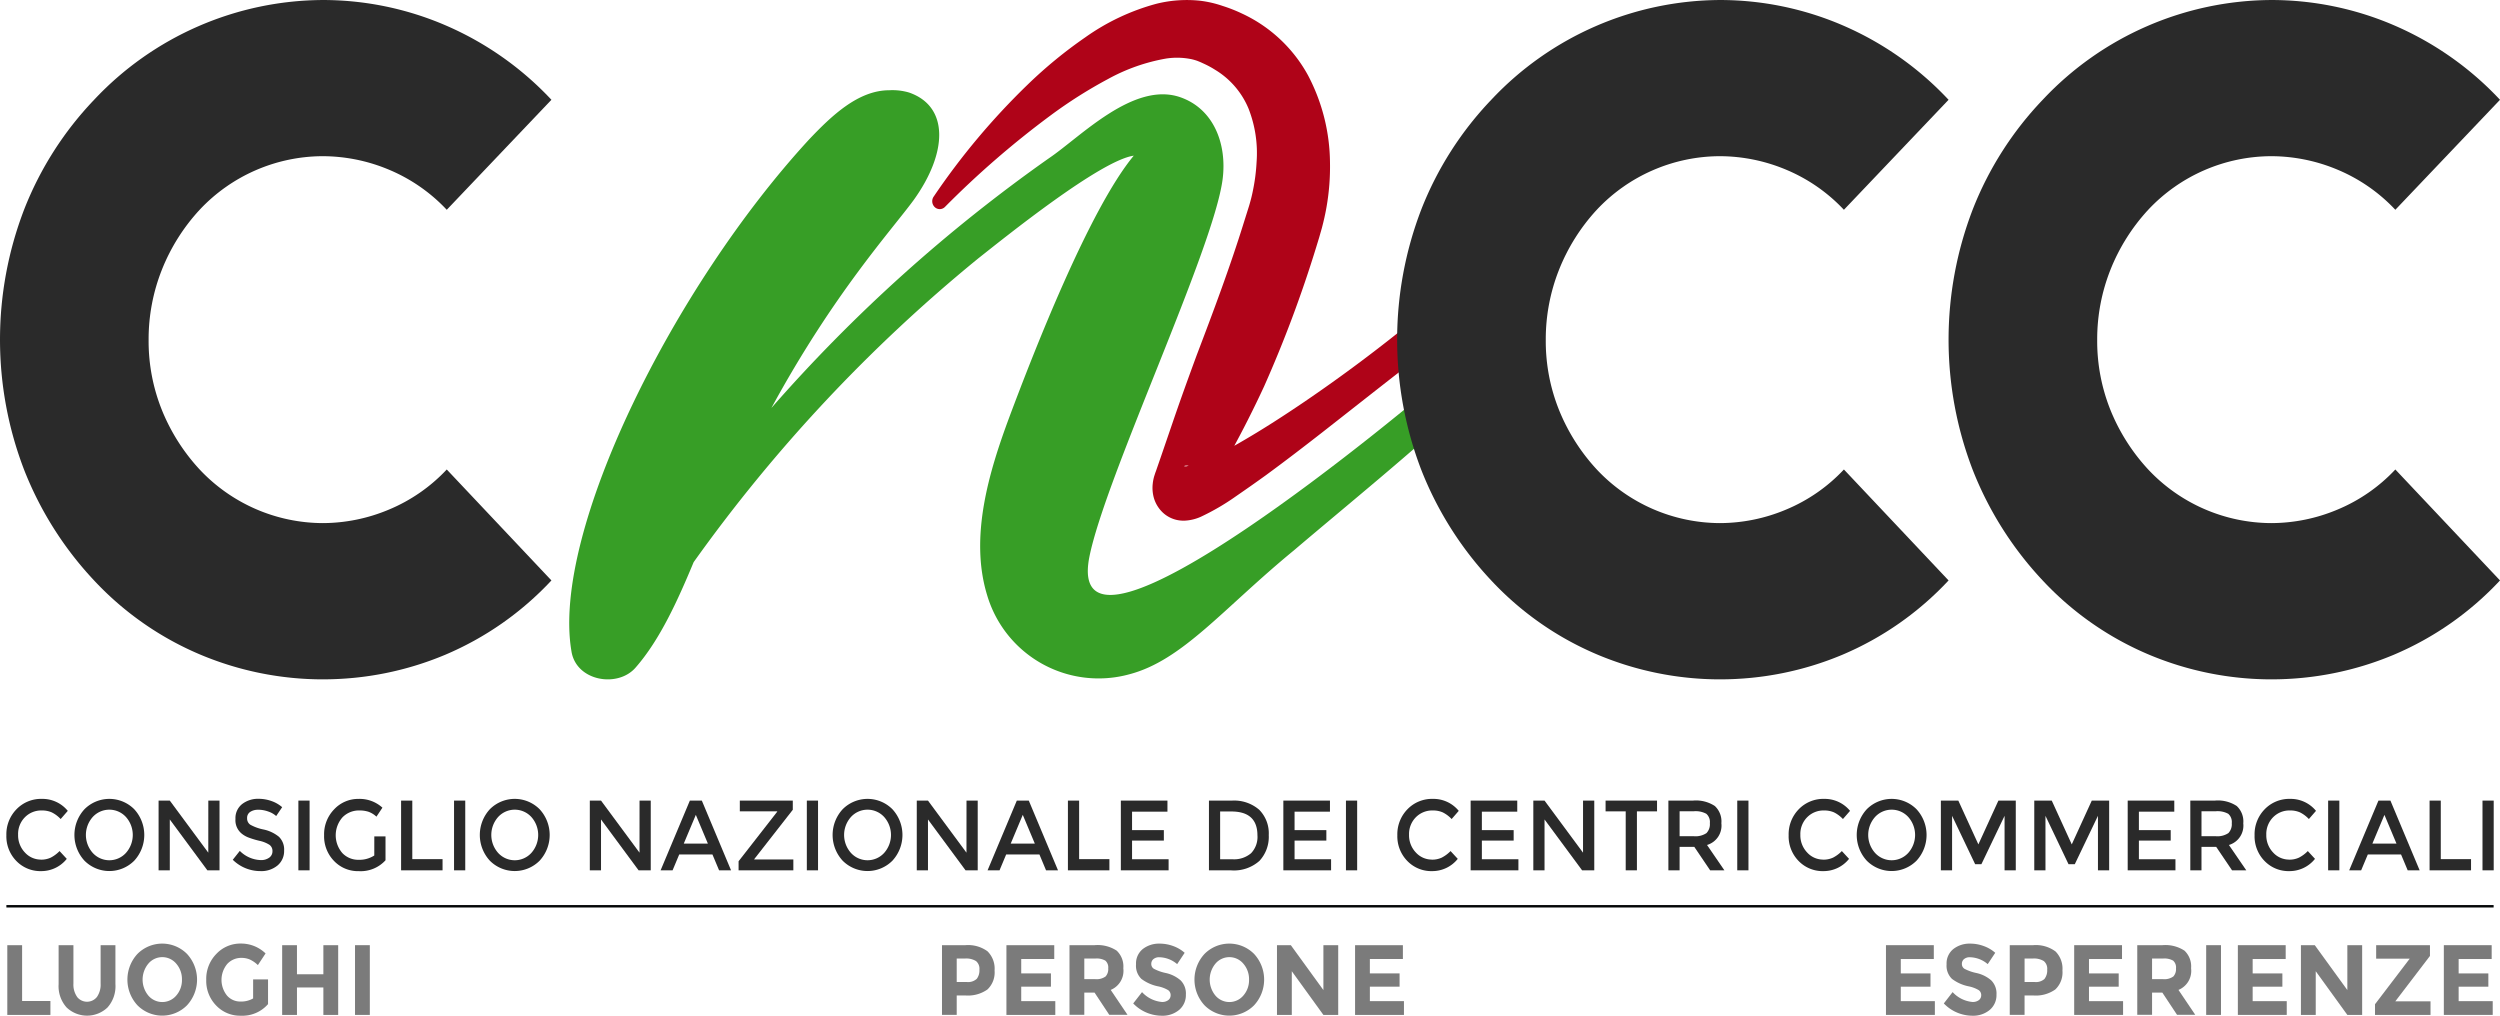<svg xmlns="http://www.w3.org/2000/svg" width="220.808" height="89.711" viewBox="0 0 220.808 89.711"><g id="Raggruppa_132" data-name="Raggruppa 132" transform="translate(-725.467 -200.74)"><path id="Tracciato_176" data-name="Tracciato 176" d="M729.363,312.994a1.988,1.988,0,0,0,.881-.182,2.993,2.993,0,0,0,.77-.576l.638.688a2.874,2.874,0,0,1-2.259,1.083,2.95,2.95,0,0,1-2.2-.9,3.112,3.112,0,0,1-.876-2.272,3.155,3.155,0,0,1,.893-2.291,3.013,3.013,0,0,1,2.254-.917,2.891,2.891,0,0,1,2.277,1.058l-.629.722a2.767,2.767,0,0,0-.792-.591,2.126,2.126,0,0,0-.876-.166,2.02,2.02,0,0,0-1.491.6,2.092,2.092,0,0,0-.6,1.543,2.191,2.191,0,0,0,.6,1.568,1.9,1.9,0,0,0,1.421.628" transform="translate(-0.287 -36.327)" fill="#2a2a2a"></path><path id="Tracciato_177" data-name="Tracciato 177" d="M739.98,309.232a1.987,1.987,0,0,0-2.942,0,2.387,2.387,0,0,0,0,3.163,1.982,1.982,0,0,0,2.942,0,2.387,2.387,0,0,0,0-3.163m.727,3.856a3.1,3.1,0,0,1-4.393,0,3.353,3.353,0,0,1,0-4.547,3.1,3.1,0,0,1,4.393,0,3.355,3.355,0,0,1,0,4.547Z" transform="translate(-3.385 -36.328)" fill="#2a2a2a"></path><path id="Tracciato_178" data-name="Tracciato 178" d="M751.077,307.855h.99v6.159h-1.073l-3.319-4.493v4.493h-.99v-6.159h.99l3.4,4.6Z" transform="translate(-7.211 -36.404)" fill="#2a2a2a"></path><path id="Tracciato_179" data-name="Tracciato 179" d="M758.862,308.589a1.233,1.233,0,0,0-.708.186.626.626,0,0,0-.277.559.661.661,0,0,0,.277.572,3.963,3.963,0,0,0,1.178.426,3.189,3.189,0,0,1,1.357.645,1.568,1.568,0,0,1,.456,1.22,1.652,1.652,0,0,1-.578,1.309,2.23,2.23,0,0,1-1.517.5,3.467,3.467,0,0,1-2.44-1l.622-.784a2.722,2.722,0,0,0,1.844.811,1.211,1.211,0,0,0,.758-.217.68.68,0,0,0,.282-.572.659.659,0,0,0-.263-.557,2.716,2.716,0,0,0-.91-.361,7.835,7.835,0,0,1-.981-.3,2.175,2.175,0,0,1-.594-.356,1.523,1.523,0,0,1-.52-1.269,1.578,1.578,0,0,1,.59-1.317,2.3,2.3,0,0,1,1.464-.463,3.408,3.408,0,0,1,1.114.193,2.9,2.9,0,0,1,.957.547l-.529.783a1.972,1.972,0,0,0-.7-.4,2.635,2.635,0,0,0-.877-.159" transform="translate(-10.584 -36.328)" fill="#2a2a2a"></path><rect id="Rettangolo_524" data-name="Rettangolo 524" width="0.99" height="6.159" transform="translate(751.821 271.451)" fill="#2a2a2a"></rect><path id="Tracciato_180" data-name="Tracciato 180" d="M773.265,310.943h.99v2.106a2.964,2.964,0,0,1-2.372.961,2.912,2.912,0,0,1-2.175-.9,3.119,3.119,0,0,1-.877-2.272,3.153,3.153,0,0,1,.892-2.291,2.9,2.9,0,0,1,2.159-.917,2.988,2.988,0,0,1,2.1.774l-.529.795a2.022,2.022,0,0,0-.693-.43,2.5,2.5,0,0,0-.808-.118,2.026,2.026,0,0,0-1.492.6,2.4,2.4,0,0,0-.018,3.162,1.925,1.925,0,0,0,1.421.595,2.424,2.424,0,0,0,1.4-.38Z" transform="translate(-14.738 -36.328)" fill="#2a2a2a"></path><path id="Tracciato_181" data-name="Tracciato 181" d="M779.132,314.015v-6.159h.99v5.172h2.672v.988Z" transform="translate(-18.239 -36.404)" fill="#2a2a2a"></path><rect id="Rettangolo_525" data-name="Rettangolo 525" width="0.99" height="6.159" transform="translate(765.57 271.451)" fill="#2a2a2a"></rect><path id="Tracciato_182" data-name="Tracciato 182" d="M794.22,309.232a1.988,1.988,0,0,0-2.942,0,2.386,2.386,0,0,0,0,3.163,1.982,1.982,0,0,0,2.942,0,2.385,2.385,0,0,0,0-3.163m.725,3.856a3.1,3.1,0,0,1-4.394,0,3.357,3.357,0,0,1,0-4.547,3.1,3.1,0,0,1,4.394,0,3.351,3.351,0,0,1,0,4.547Z" transform="translate(-21.818 -36.328)" fill="#2a2a2a"></path><path id="Tracciato_183" data-name="Tracciato 183" d="M808.773,307.855h.99v6.159H808.69l-3.319-4.493v4.493h-.99v-6.159h.99l3.4,4.6Z" transform="translate(-26.82 -36.404)" fill="#2a2a2a"></path><path id="Tracciato_184" data-name="Tracciato 184" d="M818.029,311.653l-1.064-2.538-1.065,2.538Zm-2.531.96-.586,1.4h-1.058l2.584-6.159h1.056l2.581,6.159h-1.056l-.588-1.4Z" transform="translate(-30.04 -36.404)" fill="#2a2a2a"></path><path id="Tracciato_185" data-name="Tracciato 185" d="M827.694,308.807h-3.3v-.951h4.679v.811l-3.406,4.361v.027h3.455v.96h-4.837v-.8l3.412-4.377Z" transform="translate(-33.584 -36.405)" fill="#2a2a2a"></path><rect id="Rettangolo_526" data-name="Rettangolo 526" width="0.99" height="6.159" transform="translate(796.729 271.451)" fill="#2a2a2a"></rect><path id="Tracciato_186" data-name="Tracciato 186" d="M841.424,309.232a1.988,1.988,0,0,0-2.942,0,2.385,2.385,0,0,0,0,3.163,1.983,1.983,0,0,0,2.942,0,2.387,2.387,0,0,0,0-3.163m.724,3.856a3.1,3.1,0,0,1-4.393,0,3.355,3.355,0,0,1,0-4.547,3.1,3.1,0,0,1,4.393,0,3.357,3.357,0,0,1,0,4.547Z" transform="translate(-37.861 -36.328)" fill="#2a2a2a"></path><path id="Tracciato_187" data-name="Tracciato 187" d="M852.519,307.855h.99v6.159h-1.074l-3.319-4.493v4.493h-.99v-6.159h.99l3.4,4.6Z" transform="translate(-41.687 -36.404)" fill="#2a2a2a"></path><path id="Tracciato_188" data-name="Tracciato 188" d="M861.773,311.653l-1.064-2.538-1.065,2.538Zm-2.531.96-.586,1.4H857.6l2.583-6.159h1.056l2.581,6.159h-1.056l-.585-1.4Z" transform="translate(-44.907 -36.404)" fill="#2a2a2a"></path><path id="Tracciato_189" data-name="Tracciato 189" d="M868.349,314.015v-6.159h.99v5.172h2.674v.988Z" transform="translate(-48.56 -36.404)" fill="#2a2a2a"></path><path id="Tracciato_190" data-name="Tracciato 190" d="M879.548,307.855v.978h-3.126v1.63h2.808v.924h-2.808v1.648h3.228v.979h-4.218v-6.159Z" transform="translate(-50.968 -36.404)" fill="#2a2a2a"></path><path id="Tracciato_191" data-name="Tracciato 191" d="M891.5,310.931q0-2.114-2.305-2.113h-.99v4.22h1.1a2.3,2.3,0,0,0,1.631-.533,2.068,2.068,0,0,0,.565-1.574m.152-2.268a2.955,2.955,0,0,1,.846,2.241,3.112,3.112,0,0,1-.821,2.275,3.384,3.384,0,0,1-2.516.838h-1.945v-6.159h2.013A3.377,3.377,0,0,1,891.651,308.662Z" transform="translate(-54.972 -36.405)" fill="#2a2a2a"></path><path id="Tracciato_192" data-name="Tracciato 192" d="M901.29,307.855v.978h-3.126v1.63h2.808v.924h-2.808v1.648h3.226v.979h-4.216v-6.159Z" transform="translate(-58.357 -36.404)" fill="#2a2a2a"></path><rect id="Rettangolo_527" data-name="Rettangolo 527" width="0.99" height="6.159" transform="translate(844.346 271.451)" fill="#2a2a2a"></rect><path id="Tracciato_193" data-name="Tracciato 193" d="M915.47,312.994a1.978,1.978,0,0,0,.881-.182,3.023,3.023,0,0,0,.772-.576l.636.688a2.875,2.875,0,0,1-2.259,1.083,2.949,2.949,0,0,1-2.2-.9,3.119,3.119,0,0,1-.877-2.272,3.155,3.155,0,0,1,.892-2.291,3.017,3.017,0,0,1,2.256-.917,2.884,2.884,0,0,1,2.275,1.058l-.628.722a2.778,2.778,0,0,0-.792-.591,2.121,2.121,0,0,0-.874-.166,2.024,2.024,0,0,0-1.495.6,2.1,2.1,0,0,0-.6,1.543,2.193,2.193,0,0,0,.6,1.568,1.907,1.907,0,0,0,1.422.628" transform="translate(-63.538 -36.327)" fill="#2a2a2a"></path><path id="Tracciato_194" data-name="Tracciato 194" d="M926.35,307.855v.978h-3.126v1.63h2.808v.924h-2.808v1.648h3.228v.979h-4.219v-6.159Z" transform="translate(-66.874 -36.404)" fill="#2a2a2a"></path><path id="Tracciato_195" data-name="Tracciato 195" d="M935.008,307.855H936v6.159h-1.074l-3.319-4.493v4.493h-.99v-6.159h.99l3.4,4.6Z" transform="translate(-69.722 -36.404)" fill="#2a2a2a"></path><path id="Tracciato_196" data-name="Tracciato 196" d="M943.054,308.807v5.208h-.99v-5.208h-1.778v-.951h4.545v.951Z" transform="translate(-73.009 -36.405)" fill="#2a2a2a"></path><path id="Tracciato_197" data-name="Tracciato 197" d="M952.052,310.728a1.125,1.125,0,0,0,.3-.877.966.966,0,0,0-.311-.829,1.978,1.978,0,0,0-1.106-.224H949.68V311h1.233a1.745,1.745,0,0,0,1.139-.272m1.317-.872a1.782,1.782,0,0,1-1.267,1.92l1.534,2.239h-1.257l-1.4-2.071h-1.3v2.071h-.99v-6.16h2.18a3.034,3.034,0,0,1,1.92.477A1.854,1.854,0,0,1,953.369,309.856Z" transform="translate(-75.865 -36.405)" fill="#2a2a2a"></path><rect id="Rettangolo_528" data-name="Rettangolo 528" width="0.99" height="6.159" transform="translate(878.907 271.451)" fill="#2a2a2a"></rect><path id="Tracciato_198" data-name="Tracciato 198" d="M967.825,312.994a1.982,1.982,0,0,0,.881-.182,3.031,3.031,0,0,0,.771-.576l.636.688a2.874,2.874,0,0,1-2.259,1.083,2.949,2.949,0,0,1-2.2-.9,3.111,3.111,0,0,1-.876-2.272,3.157,3.157,0,0,1,.892-2.291,3.017,3.017,0,0,1,2.257-.917,2.888,2.888,0,0,1,2.274,1.058l-.629.722a2.771,2.771,0,0,0-.792-.591,2.119,2.119,0,0,0-.874-.166,2.024,2.024,0,0,0-1.494.6,2.094,2.094,0,0,0-.6,1.543,2.194,2.194,0,0,0,.6,1.568,1.9,1.9,0,0,0,1.421.628" transform="translate(-81.332 -36.327)" fill="#2a2a2a"></path><path id="Tracciato_199" data-name="Tracciato 199" d="M978.445,309.232a1.988,1.988,0,0,0-2.942,0,2.385,2.385,0,0,0,0,3.163,1.983,1.983,0,0,0,2.942,0,2.387,2.387,0,0,0,0-3.163m.724,3.856a3.1,3.1,0,0,1-4.392,0,3.355,3.355,0,0,1,0-4.547,3.1,3.1,0,0,1,4.392,0,3.355,3.355,0,0,1,0,4.547Z" transform="translate(-84.43 -36.328)" fill="#2a2a2a"></path><path id="Tracciato_200" data-name="Tracciato 200" d="M986.136,314.015h-.99v-6.159h1.541l1.771,3.868,1.769-3.868h1.535v6.159h-.99V309.2l-2.046,4.273h-.553l-2.037-4.273Z" transform="translate(-88.255 -36.404)" fill="#2a2a2a"></path><path id="Tracciato_201" data-name="Tracciato 201" d="M998.633,314.015h-.99v-6.159h1.544l1.768,3.868,1.768-3.868h1.535v6.159h-.99V309.2l-2.046,4.273h-.554l-2.036-4.273Z" transform="translate(-92.503 -36.404)" fill="#2a2a2a"></path><path id="Tracciato_202" data-name="Tracciato 202" d="M1014.257,307.855v.978h-3.126v1.63h2.809v.924h-2.809v1.648h3.229v.979h-4.218v-6.159Z" transform="translate(-96.75 -36.404)" fill="#2a2a2a"></path><path id="Tracciato_203" data-name="Tracciato 203" d="M1021.883,310.728a1.127,1.127,0,0,0,.3-.877.966.966,0,0,0-.311-.829,1.974,1.974,0,0,0-1.105-.224h-1.258V311h1.233a1.745,1.745,0,0,0,1.139-.272m1.317-.872a1.782,1.782,0,0,1-1.267,1.92l1.534,2.239h-1.257l-1.4-2.071h-1.3v2.071h-.987v-6.16h2.177a3.03,3.03,0,0,1,1.92.477A1.855,1.855,0,0,1,1023.2,309.856Z" transform="translate(-99.599 -36.405)" fill="#2a2a2a"></path><path id="Tracciato_204" data-name="Tracciato 204" d="M1030.168,312.994a1.977,1.977,0,0,0,.88-.182,3.036,3.036,0,0,0,.772-.576l.635.688a2.873,2.873,0,0,1-2.259,1.083,2.946,2.946,0,0,1-2.2-.9,3.109,3.109,0,0,1-.877-2.272,3.155,3.155,0,0,1,.892-2.291,3.018,3.018,0,0,1,2.257-.917,2.89,2.89,0,0,1,2.275,1.058l-.629.722a2.763,2.763,0,0,0-.792-.591,2.119,2.119,0,0,0-.875-.166,2.022,2.022,0,0,0-1.493.6,2.1,2.1,0,0,0-.6,1.543,2.193,2.193,0,0,0,.6,1.568,1.9,1.9,0,0,0,1.421.628" transform="translate(-102.52 -36.327)" fill="#2a2a2a"></path><rect id="Rettangolo_529" data-name="Rettangolo 529" width="0.99" height="6.159" transform="translate(931.096 271.451)" fill="#2a2a2a"></rect><path id="Tracciato_205" data-name="Tracciato 205" d="M1043.955,311.653l-1.065-2.538-1.064,2.538Zm-2.532.96-.588,1.4h-1.056l2.584-6.159h1.056l2.581,6.159h-1.056l-.586-1.4Z" transform="translate(-106.823 -36.404)" fill="#2a2a2a"></path><path id="Tracciato_206" data-name="Tracciato 206" d="M1050.533,314.015v-6.159h.99v5.172h2.672v.988Z" transform="translate(-110.478 -36.404)" fill="#2a2a2a"></path><rect id="Rettangolo_530" data-name="Rettangolo 530" width="0.99" height="6.159" transform="translate(944.729 271.451)" fill="#2a2a2a"></rect><path id="Tracciato_207" data-name="Tracciato 207" d="M726.444,333.359V327.2h1.308v4.933h2.5v1.226Z" transform="translate(-0.332 -42.979)" fill="#7b7b7b"></path><path id="Tracciato_208" data-name="Tracciato 208" d="M734.939,331.769a1.118,1.118,0,0,0,1.757,0,1.907,1.907,0,0,0,.322-1.168v-3.4h1.308v3.444a2.821,2.821,0,0,1-.7,2.058,2.619,2.619,0,0,1-3.61,0,2.809,2.809,0,0,1-.708-2.053V327.2h1.308v3.4a1.877,1.877,0,0,0,.327,1.168" transform="translate(-2.664 -42.979)" fill="#7b7b7b"></path><path id="Tracciato_209" data-name="Tracciato 209" d="M747.331,330.173a2.087,2.087,0,0,0-.5-1.407,1.607,1.607,0,0,0-2.474,0,2.215,2.215,0,0,0,0,2.808,1.616,1.616,0,0,0,2.474,0,2.066,2.066,0,0,0,.5-1.4m.446,2.264a3.082,3.082,0,0,1-4.377,0,3.346,3.346,0,0,1,0-4.538,3.086,3.086,0,0,1,4.377,0,3.345,3.345,0,0,1,0,4.538Z" transform="translate(-5.793 -42.907)" fill="#7b7b7b"></path><path id="Tracciato_210" data-name="Tracciato 210" d="M757.2,330.149h1.317v2.184a3,3,0,0,1-2.415,1.024,2.9,2.9,0,0,1-2.166-.9,3.111,3.111,0,0,1-.877-2.268,3.153,3.153,0,0,1,.892-2.289,2.907,2.907,0,0,1,2.155-.915,3.109,3.109,0,0,1,2.193.872l-.679,1.03a2.587,2.587,0,0,0-.727-.5,1.867,1.867,0,0,0-.718-.137,1.674,1.674,0,0,0-1.258.533,2.21,2.21,0,0,0-.02,2.8,1.543,1.543,0,0,0,1.17.523,2.137,2.137,0,0,0,1.132-.273Z" transform="translate(-9.376 -42.907)" fill="#7b7b7b"></path><path id="Tracciato_211" data-name="Tracciato 211" d="M766.858,327.2h1.308v6.159h-1.308v-2.422h-2.332v2.422h-1.308V327.2h1.308v2.572h2.332Z" transform="translate(-12.83 -42.979)" fill="#7b7b7b"></path><rect id="Rettangolo_531" data-name="Rettangolo 531" width="1.308" height="6.159" transform="translate(756.823 284.221)" fill="#7b7b7b"></rect><path id="Tracciato_212" data-name="Tracciato 212" d="M854.572,330.172a1.221,1.221,0,0,0,.233-.81.88.88,0,0,0-.3-.758,1.64,1.64,0,0,0-.951-.225H852.8v2.073h.88a1.126,1.126,0,0,0,.889-.279m.96-2.422a2.156,2.156,0,0,1,.615,1.691,2.067,2.067,0,0,1-.631,1.671,2.977,2.977,0,0,1-1.934.529H852.8v1.716H851.5V327.2h2.07A2.9,2.9,0,0,1,855.532,327.75Z" transform="translate(-42.833 -42.979)" fill="#7b7b7b"></path><path id="Tracciato_213" data-name="Tracciato 213" d="M864.346,327.2v1.223h-2.917v1.272h2.624v1.171h-2.624v1.278h3.01v1.215h-4.317V327.2Z" transform="translate(-45.764 -42.979)" fill="#7b7b7b"></path><path id="Tracciato_214" data-name="Tracciato 214" d="M871.739,329.975a.958.958,0,0,0,.242-.726.8.8,0,0,0-.252-.683,1.548,1.548,0,0,0-.881-.187h-.98V330.2h.955a1.363,1.363,0,0,0,.916-.23m1.575-.731a1.822,1.822,0,0,1-1.114,1.912l1.485,2.2h-1.612l-1.3-1.964h-.905v1.964H868.56V327.2h2.222a3.068,3.068,0,0,1,1.948.485A1.919,1.919,0,0,1,873.314,329.244Z" transform="translate(-48.632 -42.979)" fill="#7b7b7b"></path><path id="Tracciato_215" data-name="Tracciato 215" d="M878.868,328.357a.545.545,0,0,0-.189.431.49.49,0,0,0,.232.427,3.965,3.965,0,0,0,1.062.374,2.943,2.943,0,0,1,1.3.65,1.642,1.642,0,0,1,.461,1.258,1.7,1.7,0,0,1-.589,1.343,2.278,2.278,0,0,1-1.555.518,3.511,3.511,0,0,1-2.507-1.085l.779-1a2.713,2.713,0,0,0,1.752.871.88.88,0,0,0,.566-.164.528.528,0,0,0,.207-.44.522.522,0,0,0-.218-.44,2.806,2.806,0,0,0-.865-.331,3.653,3.653,0,0,1-1.5-.665,1.608,1.608,0,0,1-.472-1.285,1.633,1.633,0,0,1,.6-1.353,2.332,2.332,0,0,1,1.5-.475,3.465,3.465,0,0,1,1.174.211,3.113,3.113,0,0,1,1.021.6l-.663,1a2.5,2.5,0,0,0-1.576-.608.763.763,0,0,0-.516.163" transform="translate(-51.527 -42.907)" fill="#7b7b7b"></path><path id="Tracciato_216" data-name="Tracciato 216" d="M890.1,330.173a2.077,2.077,0,0,0-.5-1.407,1.607,1.607,0,0,0-2.474,0,2.216,2.216,0,0,0,0,2.808,1.616,1.616,0,0,0,2.474,0,2.057,2.057,0,0,0,.5-1.4m.444,2.264a3.081,3.081,0,0,1-4.377,0,3.344,3.344,0,0,1,0-4.538,3.085,3.085,0,0,1,4.377,0,3.342,3.342,0,0,1,0,4.538Z" transform="translate(-54.313 -42.907)" fill="#7b7b7b"></path><path id="Tracciato_217" data-name="Tracciato 217" d="M900.421,327.2h1.308v6.159h-1.308l-2.792-3.859v3.859h-1.308V327.2h1.223l2.877,3.966Z" transform="translate(-58.067 -42.979)" fill="#7b7b7b"></path><path id="Tracciato_218" data-name="Tracciato 218" d="M910.992,327.2v1.223h-2.917v1.272H910.7v1.171h-2.624v1.278h3.01v1.215h-4.318V327.2Z" transform="translate(-61.617 -42.979)" fill="#7b7b7b"></path><path id="Tracciato_219" data-name="Tracciato 219" d="M982.026,327.2v1.223h-2.917v1.272h2.624v1.171h-2.624v1.278h3.01v1.215H977.8V327.2Z" transform="translate(-85.759 -42.979)" fill="#7b7b7b"></path><path id="Tracciato_220" data-name="Tracciato 220" d="M987.324,328.357a.539.539,0,0,0-.189.431.493.493,0,0,0,.23.427,4,4,0,0,0,1.065.374,2.96,2.96,0,0,1,1.3.65,1.644,1.644,0,0,1,.461,1.258,1.7,1.7,0,0,1-.59,1.343,2.276,2.276,0,0,1-1.555.518,3.511,3.511,0,0,1-2.507-1.085l.778-1a2.717,2.717,0,0,0,1.753.871.882.882,0,0,0,.565-.164.533.533,0,0,0,.207-.44.527.527,0,0,0-.218-.44,2.8,2.8,0,0,0-.865-.331,3.648,3.648,0,0,1-1.5-.665,1.609,1.609,0,0,1-.475-1.285,1.627,1.627,0,0,1,.6-1.353,2.332,2.332,0,0,1,1.5-.475,3.43,3.43,0,0,1,1.171.211,3.09,3.09,0,0,1,1.025.6l-.663,1a2.5,2.5,0,0,0-1.575-.608.758.758,0,0,0-.516.163" transform="translate(-88.388 -42.907)" fill="#7b7b7b"></path><path id="Tracciato_221" data-name="Tracciato 221" d="M997.434,330.172a1.221,1.221,0,0,0,.234-.81.879.879,0,0,0-.3-.758,1.641,1.641,0,0,0-.953-.225h-.745v2.073h.881a1.125,1.125,0,0,0,.888-.279m.96-2.422a2.156,2.156,0,0,1,.615,1.691,2.065,2.065,0,0,1-.632,1.671,2.974,2.974,0,0,1-1.934.529h-.779v1.716h-1.308V327.2h2.071A2.9,2.9,0,0,1,998.395,327.75Z" transform="translate(-91.386 -42.979)" fill="#7b7b7b"></path><path id="Tracciato_222" data-name="Tracciato 222" d="M1007.208,327.2v1.223h-2.917v1.272h2.624v1.171h-2.624v1.278h3.011v1.215h-4.318V327.2Z" transform="translate(-94.318 -42.979)" fill="#7b7b7b"></path><path id="Tracciato_223" data-name="Tracciato 223" d="M1014.6,329.975a.959.959,0,0,0,.243-.726.8.8,0,0,0-.252-.683,1.55,1.55,0,0,0-.881-.187h-.981V330.2h.956a1.36,1.36,0,0,0,.915-.23m1.576-.731a1.819,1.819,0,0,1-1.115,1.912l1.484,2.2h-1.609l-1.3-1.964h-.906v1.964h-1.308V327.2h2.223a3.079,3.079,0,0,1,1.949.485A1.918,1.918,0,0,1,1016.175,329.244Z" transform="translate(-97.185 -42.979)" fill="#7b7b7b"></path><rect id="Rettangolo_532" data-name="Rettangolo 532" width="1.308" height="6.159" transform="translate(920.324 284.221)" fill="#7b7b7b"></rect><path id="Tracciato_224" data-name="Tracciato 224" d="M1029.106,327.2v1.223h-2.917v1.272h2.625v1.171h-2.625v1.278h3.011v1.215h-4.318V327.2Z" transform="translate(-101.76 -42.979)" fill="#7b7b7b"></path><path id="Tracciato_225" data-name="Tracciato 225" d="M1037.42,327.2h1.308v6.159h-1.308l-2.792-3.859v3.859h-1.308V327.2h1.224l2.876,3.966Z" transform="translate(-104.628 -42.979)" fill="#7b7b7b"></path><path id="Tracciato_226" data-name="Tracciato 226" d="M1043.231,333.359v-.942l3.067-4.027h-2.965V327.2h4.752v.951l-3.061,4.009h3.11v1.2Z" transform="translate(-107.996 -42.979)" fill="#7b7b7b"></path><path id="Tracciato_227" data-name="Tracciato 227" d="M1056.665,327.2v1.223h-2.917v1.272h2.624v1.171h-2.624v1.278h3.01v1.215h-4.318V327.2Z" transform="translate(-111.126 -42.979)" fill="#7b7b7b"></path><line id="Linea_90" data-name="Linea 90" x2="219.681" transform="translate(726.031 280.785)" fill="none" stroke="#040607" stroke-miterlimit="10" stroke-width="0.216"></line><path id="Tracciato_228" data-name="Tracciato 228" d="M831.656,213.022c3.534,1.237,3.394,5.315.392,9.492-1.964,2.681-7.067,8.252-12.566,18.364A138.606,138.606,0,0,1,844.025,218.8c2.749-1.858,7.459-6.809,11.583-5.365,2.944,1.031,4.122,4.125,3.73,7.222-.786,6.189-10.405,26.41-11.781,33.425-2.354,12.38,28.862-13.823,31.216-15.888,1.376-1.239,3.34,1.03,1.965,2.27-4.909,4.538-10.012,8.666-15.118,13-6.281,5.16-9.816,9.7-14.527,10.936a10.264,10.264,0,0,1-12.564-7.015c-1.57-5.158.2-10.936,1.962-15.682,2.161-5.778,7.067-18.364,10.995-23.109-2.944.411-11.387,7.222-13.741,9.079a138.023,138.023,0,0,0-25.13,26.823c-1.376,3.3-2.946,6.809-5.105,9.285-1.569,1.857-5.3,1.238-5.692-1.446-1.769-10.521,9.029-32.188,21.007-45.188,1.964-2.064,4.318-4.332,7.068-4.332a5.176,5.176,0,0,1,1.766.207" transform="translate(-25.883 -4.104)" fill="#379e26"></path><path id="Tracciato_229" data-name="Tracciato 229" d="M850.318,218.112a62.262,62.262,0,0,1,8.316-9.908,39.84,39.84,0,0,1,5.085-4.17,19.649,19.649,0,0,1,6.268-2.959,11.084,11.084,0,0,1,3.864-.27,9.663,9.663,0,0,1,1.984.456,13.488,13.488,0,0,1,1.744.688,12.758,12.758,0,0,1,5.8,5.433,16.815,16.815,0,0,1,1.947,7.747,20.421,20.421,0,0,1-.3,3.859c-.107.634-.252,1.263-.416,1.889l-.247.863-.241.788a109.012,109.012,0,0,1-4.62,12.349q-1.372,2.962-2.934,5.8L875,243.494l-.395.7-.2.35-.023.043.007-.03.017-.077c.009-.061.031-.158.045-.315a2.271,2.271,0,0,0-.07-.759,2.235,2.235,0,0,0-.7-1.117,1.783,1.783,0,0,0-.794-.4,1.041,1.041,0,0,0-.332-.02c-.216.044-.048.075.088.057a9.914,9.914,0,0,0,2.5-.906c.892-.422,1.775-.919,2.652-1.437,1.759-1.028,3.494-2.151,5.206-3.312,3.428-2.327,6.764-4.831,9.992-7.478a1.345,1.345,0,0,1,1.95.25,1.513,1.513,0,0,1-.238,2.05c-.014.009-.03.024-.044.034-3.337,2.536-6.623,5.147-9.944,7.744-1.664,1.3-3.338,2.584-5.059,3.846-.867.626-1.743,1.24-2.649,1.864a20.1,20.1,0,0,1-3.086,1.8,3.978,3.978,0,0,1-1.421.345,2.806,2.806,0,0,1-.715-.064,2.667,2.667,0,0,1-1.138-.57,2.869,2.869,0,0,1-.9-1.455,3.294,3.294,0,0,1-.08-1.16,3.643,3.643,0,0,1,.141-.706l.086-.266.064-.17.131-.382.264-.761,1.042-3.041c.69-2.027,1.415-4.024,2.141-6,1.5-3.943,2.958-7.819,4.2-11.823l.451-1.435c.12-.409.232-.826.316-1.253a16.635,16.635,0,0,0,.337-2.573,10.76,10.76,0,0,0-.72-4.758,7.241,7.241,0,0,0-2.935-3.4,8.375,8.375,0,0,0-1.088-.582c-.207-.1-.352-.156-.5-.215a4.923,4.923,0,0,0-.489-.141,6.359,6.359,0,0,0-2.264-.059,16.551,16.551,0,0,0-5.128,1.809,40.934,40.934,0,0,0-5.038,3.189A80.872,80.872,0,0,0,851.334,219l-.018.018a.641.641,0,0,1-.937-.023.722.722,0,0,1-.061-.885" transform="translate(-42.39)" fill="#af0318"></path><path id="Tracciato_230" data-name="Tracciato 230" d="M753.975,260.744a27.932,27.932,0,0,1-10.759-2.163,27.377,27.377,0,0,1-9.438-6.573,30.59,30.59,0,0,1-6.174-9.755,32.07,32.07,0,0,1,0-23.021,29.669,29.669,0,0,1,6.174-9.676,27.867,27.867,0,0,1,20.235-8.815,27.423,27.423,0,0,1,10.721,2.2,27.933,27.933,0,0,1,9.437,6.613l-9.245,9.715a14.854,14.854,0,0,0-5.126-3.551,15.192,15.192,0,0,0-5.826-1.183,14.956,14.956,0,0,0-10.874,4.734,17.1,17.1,0,0,0-3.34,5.308,16.638,16.638,0,0,0-1.167,6.2,16.329,16.329,0,0,0,1.167,6.164,17.2,17.2,0,0,0,3.34,5.265,14.975,14.975,0,0,0,10.874,4.736,15.146,15.146,0,0,0,5.826-1.186,14.763,14.763,0,0,0,5.126-3.55l9.245,9.8a27.465,27.465,0,0,1-9.4,6.573,27.838,27.838,0,0,1-10.8,2.163" transform="translate(0 0)" fill="#2a2a2a"></path><path id="Tracciato_231" data-name="Tracciato 231" d="M940.906,260.744a27.937,27.937,0,0,1-10.759-2.163,27.375,27.375,0,0,1-9.437-6.573,30.582,30.582,0,0,1-6.175-9.755,32.07,32.07,0,0,1,0-23.021,29.661,29.661,0,0,1,6.175-9.676,27.868,27.868,0,0,1,20.234-8.815,27.42,27.42,0,0,1,10.721,2.2,27.933,27.933,0,0,1,9.437,6.613l-9.244,9.715a14.862,14.862,0,0,0-5.126-3.551,15.2,15.2,0,0,0-5.826-1.183,14.957,14.957,0,0,0-10.875,4.734,17.1,17.1,0,0,0-3.339,5.308,16.651,16.651,0,0,0-1.167,6.2,16.342,16.342,0,0,0,1.167,6.164,17.207,17.207,0,0,0,3.339,5.265,14.976,14.976,0,0,0,10.875,4.736,15.152,15.152,0,0,0,5.826-1.186,14.771,14.771,0,0,0,5.126-3.55l9.244,9.8a27.459,27.459,0,0,1-9.4,6.573,27.832,27.832,0,0,1-10.8,2.163" transform="translate(-63.531 0)" fill="#2a2a2a"></path><path id="Tracciato_232" data-name="Tracciato 232" d="M1014.684,260.744a27.932,27.932,0,0,1-10.759-2.163,27.369,27.369,0,0,1-9.437-6.573,30.58,30.58,0,0,1-6.175-9.755,32.068,32.068,0,0,1,0-23.021,29.659,29.659,0,0,1,6.175-9.676,27.856,27.856,0,0,1,20.234-8.815,27.424,27.424,0,0,1,10.721,2.2,27.931,27.931,0,0,1,9.437,6.613l-9.244,9.715a14.85,14.85,0,0,0-5.126-3.551,15.192,15.192,0,0,0-5.826-1.183,14.956,14.956,0,0,0-10.875,4.734,17.1,17.1,0,0,0-3.34,5.308,16.653,16.653,0,0,0-1.166,6.2,16.344,16.344,0,0,0,1.166,6.164,17.2,17.2,0,0,0,3.34,5.265,14.975,14.975,0,0,0,10.875,4.736,15.146,15.146,0,0,0,5.826-1.186,14.759,14.759,0,0,0,5.126-3.55l9.244,9.8a27.456,27.456,0,0,1-9.4,6.573,27.836,27.836,0,0,1-10.8,2.163" transform="translate(-88.605 0)" fill="#2a2a2a"></path></g></svg>